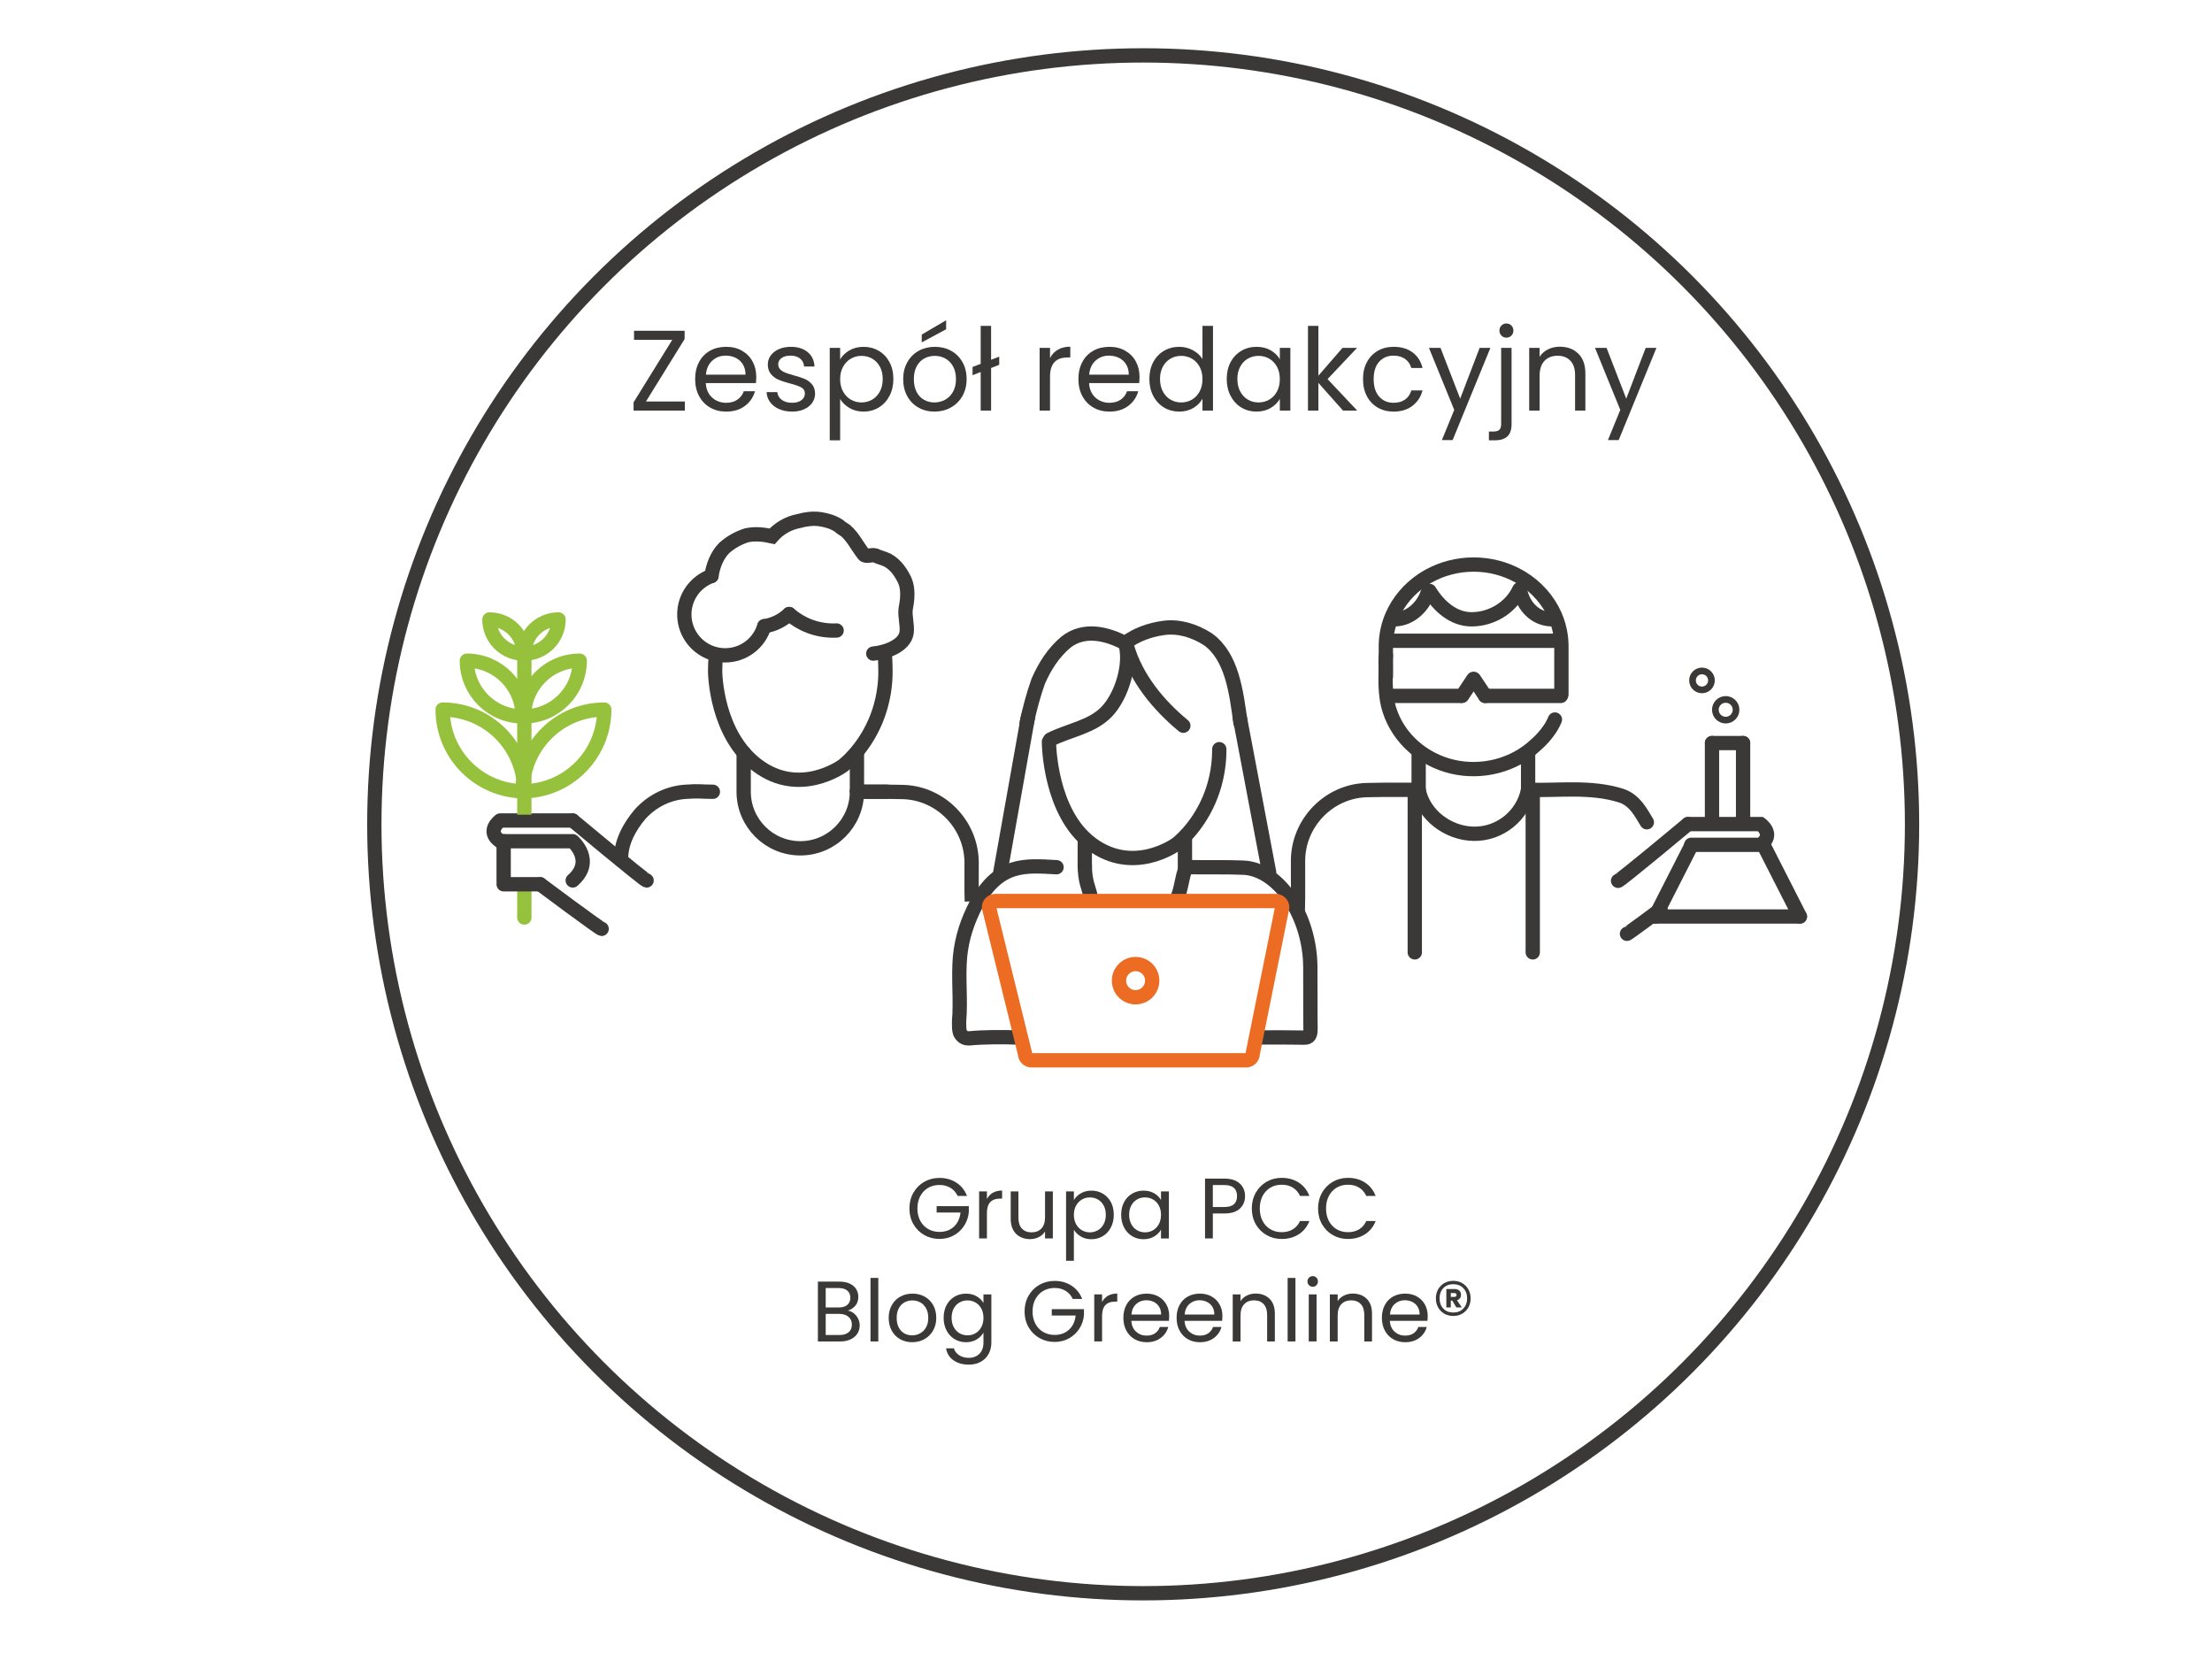 <?xml version="1.0" encoding="UTF-8"?>
<svg id="Warstwa_1" data-name="Warstwa 1" xmlns="http://www.w3.org/2000/svg" viewBox="0 0 2319.43 1748.43">
  <defs>
    <style>
      .cls-1, .cls-2, .cls-3, .cls-4, .cls-5, .cls-6, .cls-7, .cls-8 {
        fill: none;
      }

      .cls-1, .cls-2, .cls-3, .cls-5, .cls-6, .cls-7, .cls-8 {
        stroke-width: 15px;
      }

      .cls-1, .cls-3, .cls-5, .cls-6, .cls-7 {
        stroke-linejoin: round;
      }

      .cls-1, .cls-5 {
        stroke: #96c13d;
      }

      .cls-9 {
        fill: #3b3838;
        stroke-width: 0px;
      }

      .cls-2, .cls-3, .cls-5, .cls-6 {
        stroke-linecap: round;
      }

      .cls-2, .cls-4, .cls-6, .cls-7, .cls-8 {
        stroke: #3b3838;
      }

      .cls-2, .cls-4, .cls-8 {
        stroke-miterlimit: 10;
      }

      .cls-3 {
        stroke: #ec6c23;
      }

      .cls-4 {
        stroke-width: 7px;
      }
    </style>
  </defs>
  <g>
    <path class="cls-2" d="M1233.47,942.64c5.5-6.46,6.67-33.61,11.91-33.5,18.09.39,40.41-.21,58.49.58,36.93,1.62,69.61,50.17,70.09,103.63.2,21.59-.09,43.2.2,64.78.1,7.3-1.37,9.88-6.6,9.78-13.2-.28-31.02-.25-44.22-.2"/>
    <path class="cls-2" d="M1137.47,906.51c0,17.93,4.11,24.01,6.13,33.19"/>
    <path class="cls-2" d="M1065.64,1087.74c-13.57-.51-35-.51-49,.94-3,0-7,0-10-5.8-1-2.9-1-7.25-1-11.6,2-23.2-1-44.96,1-68.16,2-20.3,8-37.71,17-55.11,24-43.51,50.72-40.61,84.21-38.76"/>
  </g>
  <g>
    <path class="cls-3" d="M1306.8,1111.7h-225.26c-3.69,0-6.71-3.02-6.71-6.71l-37.83-153.6c0-3.69,3.02-6.71,6.71-6.71h294.07c3.69,0,6.71,3.02,6.71,6.71l-30.98,153.6c0,3.69-3.02,6.71-6.71,6.71Z"/>
    <circle class="cls-3" cx="1190.75" cy="1028.19" r="17.42"/>
  </g>
  <g>
    <path class="cls-6" d="M747.51,830.15c-13.56-.02-13.87-1.02-27.87-.02-18,1-35,9-48,23-12,14-21,31-20.39,48.78"/>
    <path class="cls-7" d="M1019.03,945.05c-.53-13.73-.06-27.49-.22-41.23-.46-39.34-32.28-72.13-71.66-73.41-5.87-.19-11.74-.27-17.61-.3-4.03-.02-8.05-.01-12.08,0-6.31.02-12.61.04-18.92.01"/>
  </g>
  <polyline class="cls-6" points="929.54 830.1 917.47 830.1 898.55 830.1"/>
  <path class="cls-6" d="M678,923.13c-2.65-.38-77.46-62.85-77.46-62.85"/>
  <path class="cls-6" d="M630.86,973.87c-2.35-.34-64.43-46.74-64.43-46.74"/>
  <path class="cls-6" d="M600.54,860.27h-76.08s-15.42,11.04,0,21.74h76.08s23.61,20.35,0,41.11h0"/>
  <path class="cls-6" d="M898.55,830.1h0c-.04,32.78-26.61,59.33-59.38,59.33s-59.36-26.56-59.38-59.33v-41.03"/>
  <line class="cls-5" x1="549.81" y1="961.98" x2="549.81" y2="929.85"/>
  <line class="cls-1" x1="549.81" y1="854.14" x2="549.81" y2="689.08"/>
  <path class="cls-5" d="M464.16,743.99h0c47.27,0,85.65,38.38,85.65,85.65h0c-47.27,0-85.65-38.38-85.65-85.65h0Z"/>
  <path class="cls-5" d="M547.94,743.99h0c47.27,0,85.65,38.38,85.65,85.65h0c-47.27,0-85.65-38.38-85.65-85.65h0Z" transform="translate(1377.58 196.05) rotate(90)"/>
  <g>
    <path class="cls-5" d="M549.91,649.48h0c19.74,0,35.76,16.02,35.76,35.76h0c-19.74,0-35.76-16.02-35.76-35.76h0Z" transform="translate(1235.16 99.57) rotate(90)"/>
    <path class="cls-5" d="M548.96,649.48h0c0,19.74-16.02,35.76-35.76,35.76h0c0-19.74,16.02-35.76,35.76-35.76Z" transform="translate(1198.44 136.29) rotate(90)"/>
  </g>
  <g>
    <path class="cls-5" d="M549.49,692.72h0c32.22,0,58.38,26.16,58.38,58.38h0c-32.22,0-58.38-26.16-58.38-58.38h0Z" transform="translate(1300.59 143.22) rotate(90)"/>
    <path class="cls-5" d="M547.94,692.72h0c0,32.22-26.16,58.38-58.38,58.38h0c0-32.22,26.16-58.38,58.38-58.38Z" transform="translate(1240.65 203.15) rotate(90)"/>
  </g>
  <line class="cls-6" x1="566.43" y1="927.13" x2="528.11" y2="927.13"/>
  <line class="cls-6" x1="528.11" y1="882.02" x2="528.11" y2="923.13"/>
  <g>
    <path class="cls-2" d="M801.41,656.57c-5.28,17.65-21.65,30.52-41.03,30.52-2.1,0-4.16-.15-6.18-.45-20.73-2.99-36.65-20.82-36.65-42.37,0-18.61,11.87-34.45,28.45-40.35"/>
    <path class="cls-2" d="M746.01,603.91c1.63-10.61,5.63-21.61,13.63-29.61,7-6,14-10,23-13,9-2,18-1,27,1,7-8,17-14,28-16,7-2,15-3,22-2s14,3,20,7c2,2,4,3,7,5,8,7,12,16,19,25,2,3,8,0,12,1,4,2,9,3,13,5,9,5,14,13,18,21,4,9,3,20,1,30-1,8,2,17,1,25-2,14-22.24,20.89-34.96,21.95"/>
    <path class="cls-2" d="M801.41,656.57c10.03-1.51,19.05-6.09,26.08-12.77"/>
    <path class="cls-2" d="M827.49,643.8c12.41,10.81,28.63,17.35,46.38,17.35,1.13,0,2.26-.03,3.38-.08"/>
  </g>
  <circle class="cls-6" cx="1198.71" cy="864.28" r="806.2"/>
  <g>
    <path class="cls-9" d="M1004.17,1253.92c-1.74-3.66-4.26-6.49-7.56-8.51-3.3-2.01-7.14-3.01-11.52-3.01s-8.33,1-11.83,3.01c-3.51,2.01-6.27,4.89-8.28,8.64-2.01,3.75-3.01,8.09-3.01,13s1,9.24,3.01,12.96c2.01,3.72,4.77,6.59,8.28,8.6s7.45,3.01,11.83,3.01c6.12,0,11.16-1.83,15.12-5.49,3.96-3.66,6.27-8.61,6.93-14.85h-25.02v-6.66h33.75v6.3c-.48,5.16-2.1,9.89-4.86,14.17-2.76,4.29-6.39,7.68-10.89,10.17s-9.51,3.73-15.03,3.73c-5.82,0-11.13-1.36-15.93-4.1-4.8-2.73-8.6-6.52-11.39-11.38-2.79-4.86-4.18-10.35-4.18-16.47s1.39-11.62,4.18-16.51c2.79-4.89,6.58-8.7,11.39-11.43,4.8-2.73,10.11-4.1,15.93-4.1,6.66,0,12.55,1.65,17.68,4.95,5.13,3.3,8.87,7.95,11.21,13.95h-9.81Z"/>
    <path class="cls-9" d="M1041.03,1250.59c2.67-1.56,5.92-2.34,9.76-2.34v8.46h-2.16c-9.18,0-13.77,4.98-13.77,14.94v26.82h-8.19v-49.32h8.19v8.01c1.44-2.82,3.49-5.01,6.17-6.57Z"/>
    <path class="cls-9" d="M1103.98,1249.15v49.32h-8.19v-7.29c-1.56,2.52-3.74,4.49-6.53,5.89-2.79,1.41-5.87,2.12-9.22,2.12-3.84,0-7.29-.79-10.35-2.38-3.06-1.59-5.48-3.97-7.25-7.15-1.77-3.18-2.65-7.05-2.65-11.61v-28.89h8.1v27.81c0,4.86,1.23,8.59,3.69,11.2,2.46,2.61,5.82,3.92,10.08,3.92s7.83-1.35,10.35-4.05c2.52-2.7,3.78-6.63,3.78-11.79v-27.09h8.19Z"/>
    <path class="cls-9" d="M1133.28,1251.18c3.21-1.89,6.94-2.83,11.21-2.83s8.35,1.05,11.92,3.15c3.57,2.1,6.37,5.05,8.42,8.86,2.04,3.81,3.06,8.24,3.06,13.28s-1.02,9.42-3.06,13.32c-2.04,3.9-4.85,6.93-8.42,9.09-3.57,2.16-7.55,3.24-11.92,3.24s-7.91-.94-11.12-2.83c-3.21-1.89-5.66-4.24-7.33-7.07v32.49h-8.19v-72.72h8.19v9.09c1.62-2.82,4.03-5.18,7.25-7.07ZM1157.26,1263.91c-1.5-2.76-3.53-4.86-6.07-6.3-2.55-1.44-5.36-2.16-8.42-2.16s-5.78.74-8.33,2.21c-2.55,1.47-4.59,3.6-6.12,6.39s-2.29,6.02-2.29,9.67.76,6.98,2.29,9.76c1.53,2.79,3.57,4.92,6.12,6.39,2.55,1.47,5.32,2.21,8.33,2.21s5.86-.73,8.42-2.21c2.55-1.47,4.57-3.6,6.07-6.39,1.5-2.79,2.25-6.07,2.25-9.85s-.75-6.96-2.25-9.72Z"/>
    <path class="cls-9" d="M1178.68,1260.36c2.04-3.81,4.84-6.76,8.42-8.86,3.57-2.1,7.54-3.15,11.92-3.15s8.07.93,11.25,2.79c3.18,1.86,5.55,4.2,7.11,7.02v-9h8.28v49.32h-8.28v-9.18c-1.62,2.88-4.04,5.27-7.25,7.16-3.21,1.89-6.95,2.83-11.21,2.83s-8.34-1.08-11.88-3.24c-3.54-2.16-6.33-5.19-8.37-9.09-2.04-3.9-3.06-8.34-3.06-13.32s1.02-9.46,3.06-13.28ZM1215.13,1264c-1.5-2.76-3.53-4.88-6.08-6.35-2.55-1.47-5.35-2.21-8.42-2.21s-5.85.72-8.37,2.16c-2.52,1.44-4.53,3.54-6.03,6.3-1.5,2.76-2.25,6-2.25,9.72s.75,7.07,2.25,9.85c1.5,2.79,3.51,4.92,6.03,6.39,2.52,1.47,5.31,2.21,8.37,2.21s5.86-.73,8.42-2.21c2.55-1.47,4.58-3.6,6.08-6.39,1.5-2.79,2.25-6.04,2.25-9.76s-.75-6.96-2.25-9.72Z"/>
    <path class="cls-9" d="M1300.14,1267.11c-3.57,3.45-9.01,5.17-16.33,5.17h-12.06v26.19h-8.19v-62.73h20.25c7.08,0,12.46,1.71,16.16,5.13s5.54,7.83,5.54,13.23-1.79,9.56-5.36,13ZM1293.88,1262.56c2.16-1.98,3.24-4.8,3.24-8.46,0-7.74-4.44-11.61-13.32-11.61h-12.06v23.04h12.06c4.56,0,7.92-.99,10.08-2.97Z"/>
    <path class="cls-9" d="M1316.74,1250.55c2.76-4.89,6.53-8.71,11.29-11.47,4.77-2.76,10.06-4.14,15.89-4.14,6.84,0,12.81,1.65,17.91,4.95s8.82,7.98,11.16,14.04h-9.81c-1.74-3.78-4.25-6.69-7.52-8.73-3.27-2.04-7.19-3.06-11.74-3.06s-8.31,1.02-11.79,3.06c-3.48,2.04-6.21,4.94-8.19,8.69-1.98,3.75-2.97,8.14-2.97,13.18s.99,9.35,2.97,13.09c1.98,3.75,4.71,6.65,8.19,8.69,3.48,2.04,7.41,3.06,11.79,3.06s8.47-1,11.74-3.02c3.27-2.01,5.77-4.91,7.52-8.69h9.81c-2.34,6-6.06,10.64-11.16,13.91-5.1,3.27-11.07,4.91-17.91,4.91-5.82,0-11.12-1.36-15.89-4.1-4.77-2.73-8.54-6.52-11.29-11.38-2.76-4.86-4.14-10.35-4.14-16.47s1.38-11.62,4.14-16.51Z"/>
    <path class="cls-9" d="M1386.22,1250.55c2.76-4.89,6.53-8.71,11.29-11.47,4.77-2.76,10.06-4.14,15.89-4.14,6.84,0,12.81,1.65,17.91,4.95s8.82,7.98,11.16,14.04h-9.81c-1.74-3.78-4.25-6.69-7.52-8.73-3.27-2.04-7.19-3.06-11.74-3.06s-8.31,1.02-11.79,3.06c-3.48,2.04-6.21,4.94-8.19,8.69-1.98,3.75-2.97,8.14-2.97,13.18s.99,9.35,2.97,13.09c1.98,3.75,4.71,6.65,8.19,8.69,3.48,2.04,7.41,3.06,11.79,3.06s8.47-1,11.74-3.02c3.27-2.01,5.77-4.91,7.52-8.69h9.81c-2.34,6-6.06,10.64-11.16,13.91-5.1,3.27-11.07,4.91-17.91,4.91-5.82,0-11.12-1.36-15.89-4.1-4.77-2.73-8.54-6.52-11.29-11.38-2.76-4.86-4.14-10.35-4.14-16.47s1.38-11.62,4.14-16.51Z"/>
    <path class="cls-9" d="M895.28,1376.95c1.89,1.5,3.39,3.36,4.5,5.58,1.11,2.22,1.67,4.59,1.67,7.11,0,3.18-.81,6.05-2.43,8.59-1.62,2.55-3.98,4.56-7.07,6.03-3.09,1.47-6.74,2.21-10.93,2.21h-23.4v-62.73h22.5c4.26,0,7.89.71,10.89,2.11,3,1.41,5.25,3.32,6.75,5.72,1.5,2.4,2.25,5.1,2.25,8.1,0,3.72-1.01,6.79-3.02,9.22-2.01,2.43-4.67,4.19-7.96,5.27,2.28.36,4.37,1.29,6.25,2.79ZM865.8,1370.83h13.77c3.84,0,6.81-.9,8.91-2.7,2.1-1.8,3.15-4.29,3.15-7.47s-1.05-5.67-3.15-7.47c-2.1-1.8-5.13-2.7-9.09-2.7h-13.59v20.34ZM889.83,1396.84c2.28-1.92,3.42-4.59,3.42-8.01s-1.2-6.22-3.6-8.24c-2.4-2.01-5.61-3.01-9.63-3.01h-14.22v22.14h14.49c4.08,0,7.26-.96,9.54-2.88Z"/>
    <path class="cls-9" d="M920.97,1339.87v66.6h-8.19v-66.6h8.19Z"/>
    <path class="cls-9" d="M943.87,1404.13c-3.75-2.1-6.69-5.08-8.82-8.96-2.13-3.87-3.2-8.35-3.2-13.46s1.09-9.5,3.29-13.37c2.19-3.87,5.17-6.84,8.96-8.91,3.78-2.07,8.01-3.11,12.69-3.11s8.91,1.04,12.69,3.11c3.78,2.07,6.76,5.03,8.96,8.86,2.19,3.84,3.29,8.31,3.29,13.41s-1.12,9.58-3.38,13.46-5.3,6.86-9.14,8.96c-3.84,2.1-8.1,3.15-12.78,3.15s-8.81-1.05-12.56-3.15ZM964.71,1398.01c2.58-1.38,4.67-3.45,6.25-6.21,1.59-2.76,2.39-6.12,2.39-10.08s-.78-7.32-2.34-10.08c-1.56-2.76-3.6-4.82-6.12-6.17-2.52-1.35-5.25-2.03-8.19-2.03s-5.75.68-8.24,2.03c-2.49,1.35-4.49,3.41-5.98,6.17-1.5,2.76-2.25,6.12-2.25,10.08s.73,7.41,2.21,10.17c1.47,2.76,3.43,4.82,5.89,6.17,2.46,1.35,5.16,2.03,8.1,2.03s5.7-.69,8.28-2.07Z"/>
    <path class="cls-9" d="M1024.06,1359.13c3.21,1.86,5.59,4.2,7.16,7.02v-9h8.28v50.4c0,4.5-.96,8.5-2.88,12.01-1.92,3.51-4.67,6.26-8.24,8.24-3.57,1.98-7.73,2.97-12.46,2.97-6.48,0-11.88-1.53-16.2-4.59s-6.87-7.23-7.65-12.51h8.1c.9,3,2.76,5.41,5.58,7.24,2.82,1.83,6.21,2.75,10.17,2.75,4.5,0,8.17-1.41,11.03-4.23,2.85-2.82,4.27-6.78,4.27-11.88v-10.35c-1.62,2.88-4.02,5.28-7.2,7.2-3.18,1.92-6.9,2.88-11.16,2.88s-8.36-1.08-11.92-3.24c-3.57-2.16-6.38-5.19-8.42-9.09-2.04-3.9-3.06-8.34-3.06-13.32s1.02-9.46,3.06-13.28c2.04-3.81,4.84-6.76,8.42-8.86,3.57-2.1,7.54-3.15,11.92-3.15s8,.93,11.21,2.79ZM1028.97,1372c-1.5-2.76-3.53-4.88-6.08-6.35-2.55-1.47-5.35-2.21-8.42-2.21s-5.85.72-8.37,2.16c-2.52,1.44-4.53,3.54-6.03,6.3-1.5,2.76-2.25,6-2.25,9.72s.75,7.07,2.25,9.85c1.5,2.79,3.51,4.92,6.03,6.39,2.52,1.47,5.31,2.21,8.37,2.21s5.86-.73,8.42-2.21c2.55-1.47,4.58-3.6,6.08-6.39,1.5-2.79,2.25-6.04,2.25-9.76s-.75-6.96-2.25-9.72Z"/>
    <path class="cls-9" d="M1124.91,1361.92c-1.74-3.66-4.26-6.49-7.56-8.51-3.3-2.01-7.14-3.01-11.52-3.01s-8.33,1-11.83,3.01c-3.51,2.01-6.27,4.89-8.28,8.64-2.01,3.75-3.01,8.09-3.01,13s1,9.24,3.01,12.96c2.01,3.72,4.77,6.59,8.28,8.6s7.45,3.01,11.83,3.01c6.12,0,11.16-1.83,15.12-5.49,3.96-3.66,6.27-8.61,6.93-14.85h-25.02v-6.66h33.75v6.3c-.48,5.16-2.1,9.89-4.86,14.17-2.76,4.29-6.39,7.68-10.89,10.17s-9.51,3.73-15.03,3.73c-5.82,0-11.13-1.36-15.93-4.1-4.8-2.73-8.6-6.52-11.39-11.38-2.79-4.86-4.18-10.35-4.18-16.47s1.39-11.62,4.18-16.51c2.79-4.89,6.58-8.7,11.39-11.43,4.8-2.73,10.11-4.1,15.93-4.1,6.66,0,12.55,1.65,17.68,4.95,5.13,3.3,8.87,7.95,11.21,13.95h-9.81Z"/>
    <path class="cls-9" d="M1161.76,1358.59c2.67-1.56,5.92-2.34,9.76-2.34v8.46h-2.16c-9.18,0-13.77,4.98-13.77,14.94v26.82h-8.19v-49.32h8.19v8.01c1.44-2.82,3.49-5.01,6.17-6.57Z"/>
    <path class="cls-9" d="M1225.71,1384.87h-39.42c.3,4.86,1.96,8.66,5,11.39,3.03,2.73,6.71,4.09,11.02,4.09,3.54,0,6.49-.82,8.87-2.47,2.37-1.65,4.03-3.86,5-6.62h8.82c-1.32,4.74-3.96,8.59-7.92,11.56-3.96,2.97-8.88,4.46-14.76,4.46-4.68,0-8.87-1.05-12.55-3.15-3.69-2.1-6.59-5.08-8.69-8.96-2.1-3.87-3.15-8.35-3.15-13.46s1.02-9.57,3.06-13.41c2.04-3.84,4.91-6.79,8.6-8.86,3.69-2.07,7.93-3.11,12.73-3.11s8.82,1.02,12.42,3.06c3.6,2.04,6.38,4.85,8.33,8.41,1.95,3.57,2.92,7.61,2.92,12.11,0,1.56-.09,3.21-.27,4.95ZM1215.45,1370.16c-1.38-2.25-3.26-3.96-5.62-5.13-2.37-1.17-5-1.76-7.88-1.76-4.14,0-7.67,1.32-10.58,3.96-2.91,2.64-4.58,6.3-5,10.98h31.14c0-3.12-.69-5.81-2.07-8.06Z"/>
    <path class="cls-9" d="M1281.51,1384.87h-39.42c.3,4.86,1.96,8.66,5,11.39,3.03,2.73,6.71,4.09,11.02,4.09,3.54,0,6.49-.82,8.87-2.47,2.37-1.65,4.03-3.86,5-6.62h8.82c-1.32,4.74-3.96,8.59-7.92,11.56-3.96,2.97-8.88,4.46-14.76,4.46-4.68,0-8.87-1.05-12.55-3.15-3.69-2.1-6.59-5.08-8.69-8.96-2.1-3.87-3.15-8.35-3.15-13.46s1.02-9.57,3.06-13.41c2.04-3.84,4.91-6.79,8.6-8.86,3.69-2.07,7.93-3.11,12.73-3.11s8.82,1.02,12.42,3.06c3.6,2.04,6.38,4.85,8.33,8.41,1.95,3.57,2.92,7.61,2.92,12.11,0,1.56-.09,3.21-.27,4.95ZM1271.25,1370.16c-1.38-2.25-3.26-3.96-5.62-5.13-2.37-1.17-5-1.76-7.88-1.76-4.14,0-7.67,1.32-10.58,3.96-2.91,2.64-4.58,6.3-5,10.98h31.14c0-3.12-.69-5.81-2.07-8.06Z"/>
    <path class="cls-9" d="M1331.19,1361.7c3.72,3.63,5.58,8.86,5.58,15.71v29.07h-8.1v-27.9c0-4.92-1.23-8.69-3.69-11.29-2.46-2.61-5.82-3.92-10.08-3.92s-7.76,1.35-10.3,4.05c-2.55,2.7-3.83,6.63-3.83,11.79v27.27h-8.19v-49.32h8.19v7.02c1.62-2.52,3.83-4.47,6.62-5.85,2.79-1.38,5.86-2.07,9.22-2.07,6,0,10.86,1.82,14.58,5.45Z"/>
    <path class="cls-9" d="M1358.37,1339.87v66.6h-8.19v-66.6h8.19Z"/>
    <path class="cls-9" d="M1372.58,1347.52c-1.08-1.08-1.62-2.4-1.62-3.96s.54-2.88,1.62-3.96,2.4-1.62,3.96-1.62,2.77.54,3.83,1.62c1.05,1.08,1.57,2.4,1.57,3.96s-.53,2.88-1.57,3.96c-1.05,1.08-2.33,1.62-3.83,1.62s-2.88-.54-3.96-1.62ZM1380.5,1357.15v49.32h-8.19v-49.32h8.19Z"/>
    <path class="cls-9" d="M1433.06,1361.7c3.72,3.63,5.58,8.86,5.58,15.71v29.07h-8.1v-27.9c0-4.92-1.23-8.69-3.69-11.29-2.46-2.61-5.82-3.92-10.08-3.92s-7.76,1.35-10.3,4.05c-2.55,2.7-3.83,6.63-3.83,11.79v27.27h-8.19v-49.32h8.19v7.02c1.62-2.52,3.83-4.47,6.62-5.85,2.79-1.38,5.86-2.07,9.22-2.07,6,0,10.86,1.82,14.58,5.45Z"/>
    <path class="cls-9" d="M1496.78,1384.87h-39.42c.3,4.86,1.96,8.66,5,11.39,3.03,2.73,6.71,4.09,11.02,4.09,3.54,0,6.49-.82,8.87-2.47,2.37-1.65,4.03-3.86,5-6.62h8.82c-1.32,4.74-3.96,8.59-7.92,11.56-3.96,2.97-8.88,4.46-14.76,4.46-4.68,0-8.87-1.05-12.55-3.15-3.69-2.1-6.59-5.08-8.69-8.96-2.1-3.87-3.15-8.35-3.15-13.46s1.02-9.57,3.06-13.41c2.04-3.84,4.91-6.79,8.6-8.86,3.69-2.07,7.93-3.11,12.73-3.11s8.82,1.02,12.42,3.06c3.6,2.04,6.38,4.85,8.33,8.41,1.95,3.57,2.92,7.61,2.92,12.11,0,1.56-.09,3.21-.27,4.95ZM1486.52,1370.16c-1.38-2.25-3.26-3.96-5.62-5.13-2.37-1.17-5-1.76-7.88-1.76-4.14,0-7.67,1.32-10.58,3.96-2.91,2.64-4.58,6.3-5,10.98h31.14c0-3.12-.69-5.81-2.07-8.06Z"/>
    <path class="cls-9" d="M1533.23,1345.32c2.76,1.59,4.92,3.78,6.48,6.57,1.56,2.79,2.34,5.93,2.34,9.4s-.78,6.63-2.34,9.45c-1.56,2.82-3.72,5.03-6.48,6.61-2.76,1.59-5.88,2.39-9.36,2.39s-6.69-.79-9.45-2.39c-2.76-1.59-4.92-3.79-6.48-6.61-1.56-2.82-2.34-5.97-2.34-9.45s.78-6.61,2.34-9.4c1.56-2.79,3.72-4.98,6.48-6.57,2.76-1.59,5.91-2.38,9.45-2.38s6.6.8,9.36,2.38ZM1534.36,1372c2.67-2.76,4.01-6.33,4.01-10.71s-1.34-7.95-4.01-10.71-6.17-4.14-10.48-4.14-7.88,1.38-10.49,4.14c-2.61,2.76-3.92,6.33-3.92,10.71s1.31,7.95,3.92,10.71c2.61,2.76,6.1,4.14,10.49,4.14s7.81-1.38,10.48-4.14ZM1530.85,1361.16c-.75.99-1.79,1.7-3.1,2.12l5.04,7.47-5.67.09-4.32-7.2h-1.53v7.2h-4.68v-19.35h8.64c2.04,0,3.67.54,4.91,1.62,1.23,1.08,1.84,2.55,1.84,4.41,0,1.44-.38,2.65-1.12,3.64ZM1521.26,1359.76h3.69c.66,0,1.21-.18,1.67-.54.45-.36.67-.87.67-1.53s-.23-1.15-.67-1.48c-.45-.33-1.01-.5-1.67-.5h-3.69v4.05Z"/>
  </g>
  <g>
    <path class="cls-9" d="M677.31,420.99h40.8v9.48h-53.76v-8.64l40.56-65.52h-40.08v-9.48h53.04v8.64l-40.56,65.52Z"/>
    <path class="cls-9" d="M792.63,401.67h-52.56c.4,6.48,2.62,11.54,6.66,15.18,4.04,3.64,8.94,5.46,14.7,5.46,4.72,0,8.66-1.1,11.82-3.3,3.16-2.2,5.38-5.14,6.66-8.82h11.76c-1.76,6.32-5.28,11.46-10.56,15.42-5.28,3.96-11.84,5.94-19.68,5.94-6.24,0-11.82-1.4-16.74-4.2-4.92-2.8-8.78-6.78-11.58-11.94-2.8-5.16-4.2-11.14-4.2-17.94s1.36-12.76,4.08-17.88c2.72-5.12,6.54-9.06,11.46-11.82s10.58-4.14,16.98-4.14,11.76,1.36,16.56,4.08c4.8,2.72,8.5,6.46,11.1,11.22,2.6,4.76,3.9,10.14,3.9,16.14,0,2.08-.12,4.28-.36,6.6ZM778.95,382.05c-1.84-3-4.34-5.28-7.5-6.84-3.16-1.56-6.66-2.34-10.5-2.34-5.52,0-10.22,1.76-14.1,5.28-3.88,3.52-6.1,8.4-6.66,14.64h41.52c0-4.16-.92-7.74-2.76-10.74Z"/>
    <path class="cls-9" d="M817.11,428.97c-4-1.72-7.16-4.12-9.48-7.2-2.32-3.08-3.6-6.62-3.84-10.62h11.28c.32,3.28,1.86,5.96,4.62,8.04,2.76,2.08,6.38,3.12,10.86,3.12,4.16,0,7.44-.92,9.84-2.76,2.4-1.84,3.6-4.16,3.6-6.96s-1.28-5.02-3.84-6.42c-2.56-1.4-6.52-2.78-11.88-4.14-4.88-1.28-8.86-2.58-11.94-3.9-3.08-1.32-5.72-3.28-7.92-5.88-2.2-2.6-3.3-6.02-3.3-10.26,0-3.36,1-6.44,3-9.24,2-2.8,4.84-5.02,8.52-6.66,3.68-1.64,7.88-2.46,12.6-2.46,7.28,0,13.16,1.84,17.64,5.52,4.48,3.68,6.88,8.72,7.2,15.12h-10.92c-.24-3.44-1.62-6.2-4.14-8.28-2.52-2.08-5.9-3.12-10.14-3.12-3.92,0-7.04.84-9.36,2.52-2.32,1.68-3.48,3.88-3.48,6.6,0,2.16.7,3.94,2.1,5.34,1.4,1.4,3.16,2.52,5.28,3.36,2.12.84,5.06,1.78,8.82,2.82,4.72,1.28,8.56,2.54,11.52,3.78,2.96,1.24,5.5,3.1,7.62,5.58,2.12,2.48,3.22,5.72,3.3,9.72,0,3.6-1,6.84-3,9.72-2,2.88-4.82,5.14-8.46,6.78-3.64,1.64-7.82,2.46-12.54,2.46-5.04,0-9.56-.86-13.56-2.58Z"/>
    <path class="cls-9" d="M890.61,367.41c4.28-2.52,9.26-3.78,14.94-3.78s11.14,1.4,15.9,4.2c4.76,2.8,8.5,6.74,11.22,11.82,2.72,5.08,4.08,10.98,4.08,17.7s-1.36,12.56-4.08,17.76c-2.72,5.2-6.46,9.24-11.22,12.12-4.76,2.88-10.06,4.32-15.9,4.32s-10.54-1.26-14.82-3.78c-4.28-2.52-7.54-5.66-9.78-9.42v43.32h-10.92v-96.96h10.92v12.12c2.16-3.76,5.38-6.9,9.66-9.42ZM922.59,384.39c-2-3.68-4.7-6.48-8.1-8.4-3.4-1.92-7.14-2.88-11.22-2.88s-7.7.98-11.1,2.94c-3.4,1.96-6.12,4.8-8.16,8.52-2.04,3.72-3.06,8.02-3.06,12.9s1.02,9.3,3.06,13.02c2.04,3.72,4.76,6.56,8.16,8.52,3.4,1.96,7.1,2.94,11.1,2.94s7.82-.98,11.22-2.94c3.4-1.96,6.1-4.8,8.1-8.52,2-3.72,3-8.1,3-13.14s-1-9.28-3-12.96Z"/>
    <path class="cls-9" d="M963.09,427.35c-5-2.8-8.92-6.78-11.76-11.94-2.84-5.16-4.26-11.14-4.26-17.94s1.46-12.66,4.38-17.82c2.92-5.16,6.9-9.12,11.94-11.88,5.04-2.76,10.68-4.14,16.92-4.14s11.88,1.38,16.92,4.14,9.02,6.7,11.94,11.82c2.92,5.12,4.38,11.08,4.38,17.88s-1.5,12.78-4.5,17.94-7.06,9.14-12.18,11.94c-5.12,2.8-10.8,4.2-17.04,4.2s-11.74-1.4-16.74-4.2ZM990.87,419.19c3.44-1.84,6.22-4.6,8.34-8.28,2.12-3.68,3.18-8.16,3.18-13.44s-1.04-9.76-3.12-13.44c-2.08-3.68-4.8-6.42-8.16-8.22-3.36-1.8-7-2.7-10.92-2.7s-7.66.9-10.98,2.7c-3.32,1.8-5.98,4.54-7.98,8.22-2,3.68-3,8.16-3,13.44s.98,9.88,2.94,13.56c1.96,3.68,4.58,6.42,7.86,8.22,3.28,1.8,6.88,2.7,10.8,2.7s7.6-.92,11.04-2.76ZM992.07,345.27l-25.56,13.68v-8.16l25.56-15v9.48Z"/>
    <path class="cls-9" d="M1047.75,382.47l-8.52,3.36v44.64h-10.92v-40.44l-8.52,3.36v-8.64l8.52-3.24v-39.84h10.92v35.52l8.52-3.24v8.52Z"/>
    <path class="cls-9" d="M1109.25,366.63c3.56-2.08,7.9-3.12,13.02-3.12v11.28h-2.88c-12.24,0-18.36,6.64-18.36,19.92v35.76h-10.92v-65.76h10.92v10.68c1.92-3.76,4.66-6.68,8.22-8.76Z"/>
    <path class="cls-9" d="M1194.51,401.67h-52.56c.4,6.48,2.62,11.54,6.66,15.18,4.04,3.64,8.94,5.46,14.7,5.46,4.72,0,8.66-1.1,11.82-3.3,3.16-2.2,5.38-5.14,6.66-8.82h11.76c-1.76,6.32-5.28,11.46-10.56,15.42-5.28,3.96-11.84,5.94-19.68,5.94-6.24,0-11.82-1.4-16.74-4.2-4.92-2.8-8.78-6.78-11.58-11.94-2.8-5.16-4.2-11.14-4.2-17.94s1.36-12.76,4.08-17.88c2.72-5.12,6.54-9.06,11.46-11.82s10.58-4.14,16.98-4.14,11.76,1.36,16.56,4.08c4.8,2.72,8.5,6.46,11.1,11.22,2.6,4.76,3.9,10.14,3.9,16.14,0,2.08-.12,4.28-.36,6.6ZM1180.83,382.05c-1.84-3-4.34-5.28-7.5-6.84-3.16-1.56-6.66-2.34-10.5-2.34-5.52,0-10.22,1.76-14.1,5.28-3.88,3.52-6.1,8.4-6.66,14.64h41.52c0-4.16-.92-7.74-2.76-10.74Z"/>
    <path class="cls-9" d="M1209.27,379.65c2.72-5.08,6.46-9.02,11.22-11.82,4.76-2.8,10.1-4.2,16.02-4.2,5.12,0,9.88,1.18,14.28,3.54,4.4,2.36,7.76,5.46,10.08,9.3v-34.8h11.04v88.8h-11.04v-12.36c-2.16,3.92-5.36,7.14-9.6,9.66-4.24,2.52-9.2,3.78-14.88,3.78s-11.14-1.44-15.9-4.32c-4.76-2.88-8.5-6.92-11.22-12.12-2.72-5.2-4.08-11.12-4.08-17.76s1.36-12.62,4.08-17.7ZM1257.87,384.51c-2-3.68-4.7-6.5-8.1-8.46-3.4-1.96-7.14-2.94-11.22-2.94s-7.8.96-11.16,2.88c-3.36,1.92-6.04,4.72-8.04,8.4-2,3.68-3,8-3,12.96s1,9.42,3,13.14c2,3.72,4.68,6.56,8.04,8.52,3.36,1.96,7.08,2.94,11.16,2.94s7.82-.98,11.22-2.94c3.4-1.96,6.1-4.8,8.1-8.52,2-3.72,3-8.06,3-13.02s-1-9.28-3-12.96Z"/>
    <path class="cls-9" d="M1290.39,379.65c2.72-5.08,6.46-9.02,11.22-11.82,4.76-2.8,10.06-4.2,15.9-4.2s10.76,1.24,15,3.72c4.24,2.48,7.4,5.6,9.48,9.36v-12h11.04v65.76h-11.04v-12.24c-2.16,3.84-5.38,7.02-9.66,9.54-4.28,2.52-9.26,3.78-14.94,3.78s-11.12-1.44-15.84-4.32c-4.72-2.88-8.44-6.92-11.16-12.12-2.72-5.2-4.08-11.12-4.08-17.76s1.36-12.62,4.08-17.7ZM1338.98,384.51c-2-3.68-4.7-6.5-8.1-8.46-3.4-1.96-7.14-2.94-11.22-2.94s-7.8.96-11.16,2.88c-3.36,1.92-6.04,4.72-8.04,8.4-2,3.68-3,8-3,12.96s1,9.42,3,13.14c2,3.72,4.68,6.56,8.04,8.52,3.36,1.96,7.08,2.94,11.16,2.94s7.82-.98,11.22-2.94c3.4-1.96,6.1-4.8,8.1-8.52,2-3.72,3-8.06,3-13.02s-1-9.28-3-12.96Z"/>
    <path class="cls-9" d="M1408.22,430.47l-25.8-29.04v29.04h-10.92v-88.8h10.92v52.2l25.32-29.16h15.24l-30.96,32.76,31.08,33h-14.88Z"/>
    <path class="cls-9" d="M1433.3,379.65c2.72-5.08,6.5-9.02,11.34-11.82,4.84-2.8,10.38-4.2,16.62-4.2,8.08,0,14.74,1.96,19.98,5.88,5.24,3.92,8.7,9.36,10.38,16.32h-11.76c-1.12-4-3.3-7.16-6.54-9.48-3.24-2.32-7.26-3.48-12.06-3.48-6.24,0-11.28,2.14-15.12,6.42-3.84,4.28-5.76,10.34-5.76,18.18s1.92,14.04,5.76,18.36,8.88,6.48,15.12,6.48c4.8,0,8.8-1.12,12-3.36,3.2-2.24,5.4-5.44,6.6-9.6h11.76c-1.76,6.72-5.28,12.1-10.56,16.14-5.28,4.04-11.88,6.06-19.8,6.06-6.24,0-11.78-1.4-16.62-4.2-4.84-2.8-8.62-6.76-11.34-11.88-2.72-5.12-4.08-11.12-4.08-18s1.36-12.74,4.08-17.82Z"/>
    <path class="cls-9" d="M1562.78,364.71l-39.6,96.72h-11.28l12.96-31.68-26.52-65.04h12.12l20.64,53.28,20.4-53.28h11.28Z"/>
    <path class="cls-9" d="M1584.98,444.75c0,5.84-1.48,10.12-4.44,12.84-2.96,2.72-7.28,4.08-12.96,4.08h-6.36v-9.24h4.56c3.04,0,5.18-.6,6.42-1.8,1.24-1.2,1.86-3.24,1.86-6.12v-79.8h10.92v80.04ZM1574.36,351.87c-1.4-1.44-2.1-3.2-2.1-5.28s.7-3.84,2.1-5.28c1.4-1.44,3.14-2.16,5.22-2.16s3.82.72,5.22,2.16c1.4,1.44,2.1,3.2,2.1,5.28s-.7,3.84-2.1,5.28c-1.4,1.44-3.14,2.16-5.22,2.16s-3.82-.72-5.22-2.16Z"/>
    <path class="cls-9" d="M1654.94,370.77c4.96,4.84,7.44,11.82,7.44,20.94v38.76h-10.8v-37.2c0-6.56-1.64-11.58-4.92-15.06-3.28-3.48-7.76-5.22-13.44-5.22s-10.34,1.8-13.74,5.4c-3.4,3.6-5.1,8.84-5.1,15.72v36.36h-10.92v-65.76h10.92v9.36c2.16-3.36,5.1-5.96,8.82-7.8,3.72-1.84,7.82-2.76,12.3-2.76,8,0,14.48,2.42,19.44,7.26Z"/>
    <path class="cls-9" d="M1736.9,364.71l-39.6,96.72h-11.28l12.96-31.68-26.52-65.04h12.12l20.64,53.28,20.4-53.28h11.28Z"/>
  </g>
  <line class="cls-2" x1="1137.47" y1="908.35" x2="1137.47" y2="879.39"/>
  <line class="cls-8" x1="1242.49" y1="911.31" x2="1242.49" y2="879.39"/>
  <path class="cls-2" d="M1278.49,785.49c.09,10.97-1.15,31.12-10.81,53.48-12.83,29.72-32.65,45.02-33.84,45.91-1.77,1.31-45.55,32.46-89.31,0-43.76-32.47-44.65-104.56-44.65-107.18"/>
  <path class="cls-2" d="M1179.81,673.87c6.85,21.65-3.4,55.3-18.93,71.86-15.53,16.56-39.28,19.52-59.58,29.68"/>
  <path class="cls-2" d="M1181.98,678.72c9.66,32.58,32.66,60.58,58.83,82.17"/>
  <path class="cls-2" d="M1076.53,758.04c3.11-14.74,7.11-29.74,12.11-43.74,7-16,16-30,29-41,19-15,43-9,62,1,12-9,26-14,41-16,16-2,32,3,46,12,25,18,29.63,54.34,34.13,87.74"/>
  <path class="cls-8" d="M927.78,686.44c.61,7.3.66,13.28.69,17.01.09,10.98-1.15,31.12-10.81,53.49-12.83,29.71-32.65,45.02-33.84,45.9-1.77,1.31-45.55,32.47-89.31,0-43.76-32.46-44.66-96.76-44.66-99.39,0-4.45.19-10.41,1.06-17.42"/>
  <line class="cls-2" x1="1077.9" y1="751.8" x2="1048.92" y2="914.48"/>
  <line class="cls-2" x1="1299.92" y1="751.8" x2="1330.76" y2="914.48"/>
  <g>
    <g>
      <line class="cls-6" x1="1795.15" y1="857.87" x2="1795.15" y2="779.09"/>
      <line class="cls-6" x1="1827.74" y1="857.87" x2="1827.74" y2="779.09"/>
      <line class="cls-6" x1="1795.15" y1="779.09" x2="1827.74" y2="779.09"/>
    </g>
    <path class="cls-2" d="M1706,979.05c1.28-.18,35.18-25.52,35.18-25.52"/>
    <g>
      <line class="cls-6" x1="1772.49" y1="888.44" x2="1735.58" y2="960.91"/>
      <line class="cls-6" x1="1887.32" y1="960.91" x2="1850.41" y2="888.44"/>
      <line class="cls-6" x1="1735.58" y1="960.91" x2="1887.32" y2="960.91"/>
    </g>
    <g>
      <path class="cls-2" d="M1360.85,953.53c.53-13.73.06-37.98.22-51.72.46-39.34,32.28-72.13,71.66-73.41,5.87-.19,11.74-.27,17.61-.3,4.03-.02,8.05-.01,12.08,0,7.03.02,14.05.05,21.08,0,.94,0,1.89-.02,2.83-.03.44,0,.84,0,1.23.03"/>
      <path class="cls-2" d="M1726.82,862.12c-5.45-8.66-12.19-23.31-27.19-28-32-10-65-5-97.31-6.03-5.42,27.05-29.53,46.51-56.88,46.11-26.88-.39-52.74-19.5-57.89-46.11v-36.9"/>
    </g>
    <path class="cls-2" d="M1696.67,923.51c2.5-.36,73.31-59.48,73.31-59.48"/>
    <path class="cls-2" d="M1769.98,864.02h76.08s15.42,11.04,0,21.74h-72.68"/>
    <circle class="cls-4" cx="1809.52" cy="744.17" r="10.85"/>
    <circle class="cls-4" cx="1784.64" cy="713.39" r="9.94"/>
    <path class="cls-2" d="M1453.24,687.49c-.65,4.81-.14,10.02-.24,14.88-.1,5.11-.2,10.22-.07,15.34.23,9.22,1.3,18.33,4.14,27.13,9.65,29.92,35.69,51.98,66.02,59.05,30.87,7.19,64.56-1.3,87.63-23.24,0,0,13.93-11.62,19.71-26.26"/>
    <path class="cls-2" d="M1637.23,728.17v-50.51c0-1.05-.02-2.09-.06-3.14-.11-2.75-.35-5.48-.73-8.15-1.04-7.36-3.08-14.43-5.99-21.08-7.1-16.22-19.37-29.95-34.91-39.42-1.17-.72-2.35-1.4-3.55-2.06-13.71-7.56-29.71-11.9-46.79-11.9s-33.47,4.44-47.3,12.18c-2.34,1.3-4.6,2.7-6.79,4.19-13.78,9.34-24.66,22.15-31.18,37.05-3.9,8.9-6.23,18.56-6.69,28.66-.06,1.22-.08,2.44-.08,3.67v31.51h.06"/>
    <line class="cls-8" x1="1453.96" y1="671.83" x2="1636.66" y2="671.83"/>
    <line class="cls-2" x1="1636.65" y1="729.62" x2="1557.31" y2="729.62"/>
    <line class="cls-8" x1="1533.09" y1="729.62" x2="1453.96" y2="729.62"/>
    <line class="cls-2" x1="1544.88" y1="711.92" x2="1533.09" y2="729.62"/>
    <line class="cls-2" x1="1557.31" y1="729.62" x2="1545.51" y2="711.92"/>
    <path class="cls-6" d="M1459.93,649.24c.74.05,1.5.07,2.25.07,16.44,0,30.34-13.28,34.94-28.21"/>
    <path class="cls-6" d="M1630.44,649.21c-.93.07-1.87.11-2.81.11-18.19,0-31.14-14.39-33.94-31.78"/>
    <path class="cls-6" d="M1498.88,619.58c9.43,15.46,24.69,29.74,44.12,29.74,21.43,0,41.21-12.54,49.83-30.68"/>
    <line class="cls-2" x1="1602.32" y1="828.1" x2="1602.32" y2="790.63"/>
    <line class="cls-2" x1="1483.49" y1="828.1" x2="1483.49" y2="998.53"/>
    <line class="cls-2" x1="1607.19" y1="830.09" x2="1607.19" y2="998.53"/>
  </g>
  <line class="cls-8" x1="898.55" y1="830.11" x2="898.55" y2="786.81"/>
</svg>